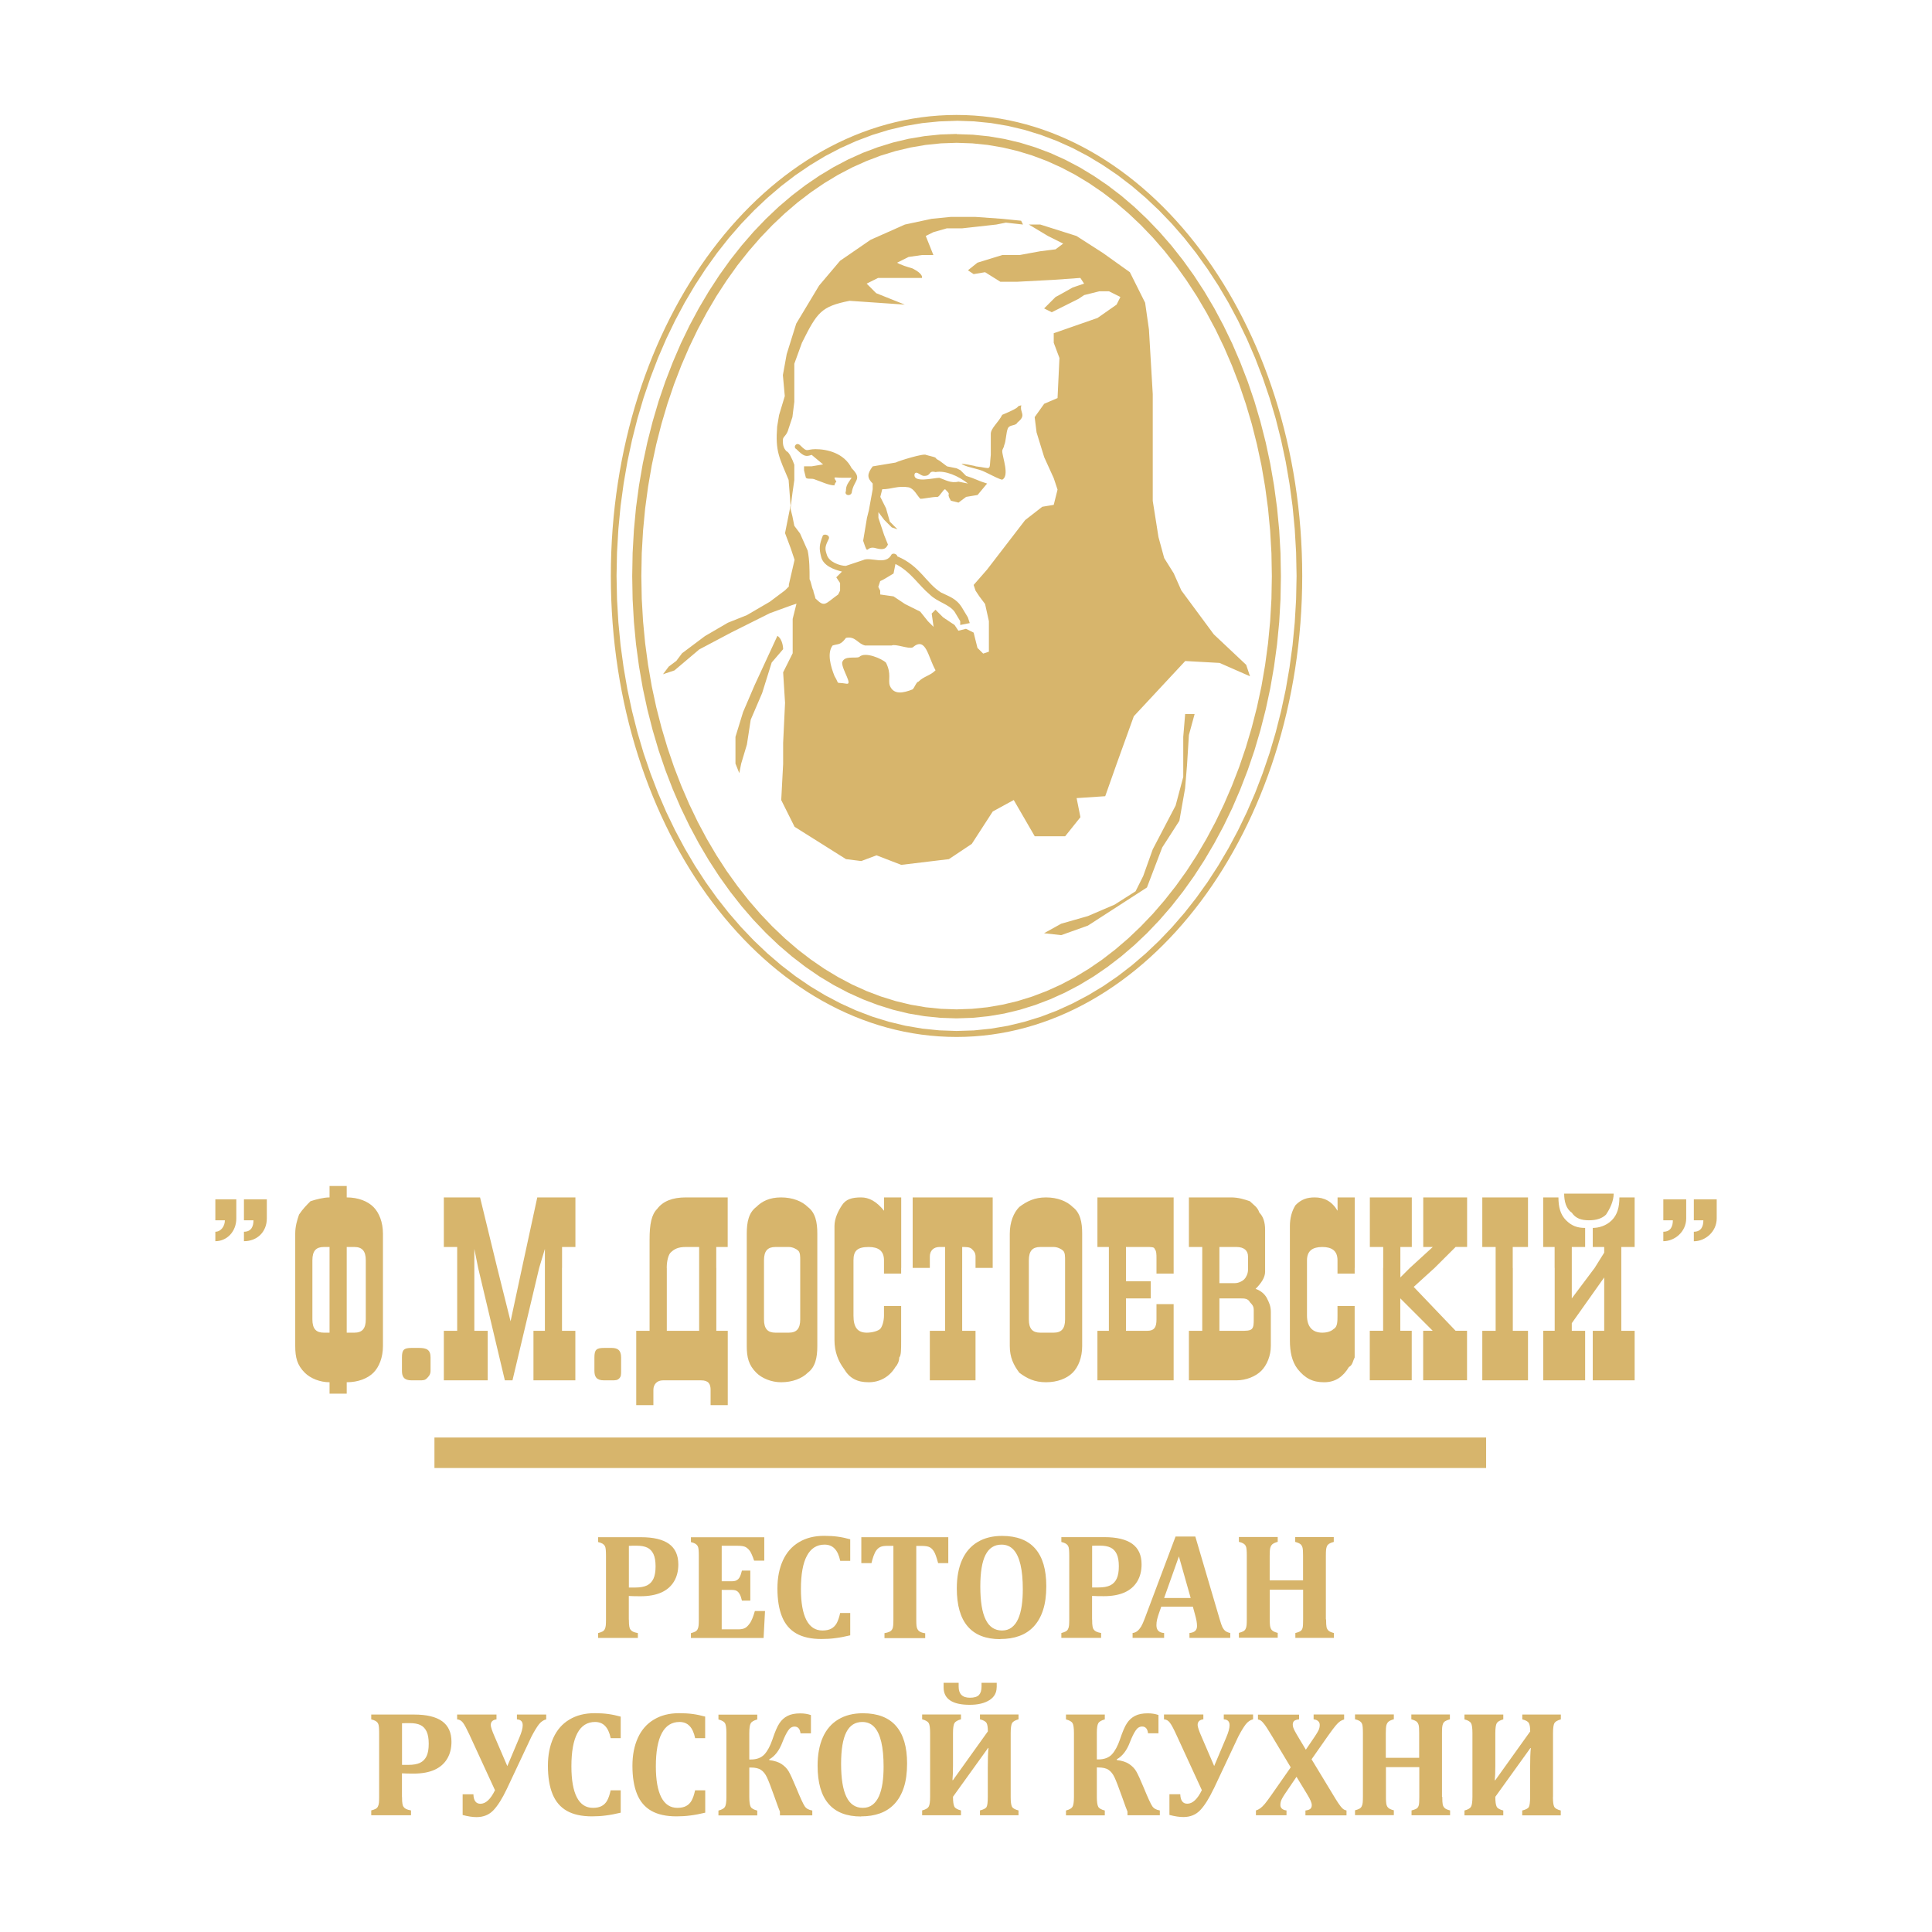 <?xml version="1.0" encoding="UTF-8"?> <svg xmlns="http://www.w3.org/2000/svg" id="_Слой_2" data-name="Слой 2" viewBox="0 0 283.68 283.68"><rect x="0" y="0" width="283.68" height="283.68" fill="#333333" stroke="none"/><defs><style> .cls-1 { fill: #d7b46a; } .cls-1, .cls-2 { fill-rule: evenodd; } .cls-3 { fill: #fff; stroke: #fff; stroke-miterlimit: 22.93; stroke-width: .22px; } .cls-2 { fill: #d7b56c; } </style></defs><g id="Layer_1" data-name="Layer 1"><rect class="cls-3" x=".11" y=".11" width="283.46" height="283.46"></rect><path class="cls-2" d="M107.99,112.11v-3.92l1.12-3.64,1.68-3.92,3.36-7.27c.84,.56,.84,1.96,.84,1.96l-1.68,1.96-1.4,4.48-1.68,3.92-.56,3.64-.84,2.8-.28,1.4-.56-1.4h0Zm35.25-43.64h0c2.52,.28,1.96,.84,2.24-1.68v-3.08c0-.84,1.12-1.68,1.68-2.8,3.36-1.4,1.68-1.12,2.8-1.4-.28,1.12,.84,1.4-.56,2.52-.28,.56-1.12,.28-1.4,.84-.28,.56-.28,1.96-.56,2.52,0,.28-.28,.56-.28,.84,0,.84,1.12,3.64,0,4.2-.28,0-1.4-.56-2.52-1.12-1.12-.56-2.24-.56-3.36-1.12-.56-.28,2.24,.28,1.96,.28h0Zm-25.18,.56h0v-.56s1.12,0,1.12,0l1.68-.28-1.68-1.4c-.84,.28-1.12,.28-2.24-.84-.56-.28,0-1.12,.56-.56,1.12,1.12,.84,.56,2.24,.56,1.68,0,4.2,.56,5.31,2.8,1.68,1.68,.28,1.68,0,3.64-.28,.56-1.12,.28-.84-.28,0-.84,.28-1.12,.84-1.96h-1.4c-1.12,0-1.4-.28-.84,.56,0,0-.28,.28-.28,.56-.84,0-1.96-.56-2.8-.84-.56-.28-1.12,0-1.4-.28l-.28-1.12h0Zm56.23,43.37h0l-.28,3.36-.84,4.76-2.52,3.92-2.24,5.87-8.67,5.6-3.92,1.4-2.52-.28,2.52-1.4,3.92-1.12,3.92-1.68,3.08-1.96,1.12-2.24,1.4-3.92,3.36-6.43,1.12-4.2v-1.96s0-3.92,0-3.92l.28-3.36h1.39l-.84,3.08-.28,4.48h0Zm-52.03-17.62h0c.84-.28,1.12,0,1.96-1.12,1.4-.28,1.68,.84,2.8,1.12h3.91c.56-.28,2.52,.56,3.08,.28,1.96-1.68,2.24,1.4,3.36,3.36-.84,.84-1.68,.84-2.52,1.68-.28,0-.56,.84-.84,1.12-1.4,.56-2.8,.84-3.36-.56-.28-.84,.28-1.68-.56-3.36-.56-.56-3.08-1.68-3.92-.84-.56,.28-2.24-.28-2.52,.84,0,1.12,1.68,3.36,.56,3.08-1.68-.28-.84,.28-1.68-1.12-.56-1.4-1.12-3.36-.28-4.48h0Zm-6.15-20.7l-.84,4.2,.84,2.24,.56,1.68-.84,3.64v.28l-.56,.56-2.24,1.68-3.36,1.96-2.8,1.12-3.36,1.96-3.36,2.52-.84,1.12-1.12,.84-.84,1.12,1.68-.56,3.64-3.08,4.76-2.52,5.6-2.8,3.08-1.12,.84-.28-.56,2.24v5.04l-1.4,2.8,.28,4.48-.28,5.88v3.08l-.28,5.32,1.96,3.92,7.55,4.75,2.24,.28,2.24-.84,3.63,1.4,7-.84,3.36-2.24,3.08-4.76,3.08-1.68,3.08,5.32h4.47l2.24-2.8-.56-2.8,4.2-.28,1.68-4.75,2.52-6.99,7.55-8.11,5.04,.28,4.47,1.96-.56-1.68-4.76-4.48-4.76-6.44-1.12-2.52-1.4-2.24-.84-3.08-.84-5.31v-15.67l-.56-9.51-.56-3.92-2.24-4.48-3.92-2.8-3.92-2.52-5.31-1.68h-1.68l1.4,.84,1.4,.84,2.24,1.12-1.12,.84-2.23,.28-3.08,.56h-2.52l-3.64,1.12-1.4,1.12,.84,.56,1.68-.28,2.24,1.4h2.52s5.31-.28,5.31-.28l3.92-.28,.55,.84-1.67,.56s-1.96,1.12-2.52,1.4c-.56,.56-1.68,1.68-1.68,1.68l1.12,.56,1.68-.84,2.24-1.12,.84-.56,2.24-.56h1.4l1.68,.84-.56,1.12-2.8,1.96-6.43,2.24v1.4l.84,2.24-.28,5.88-1.96,.84-1.4,1.96,.28,2.24,1.12,3.64,1.4,3.08,.56,1.68-.56,2.24-1.68,.28-2.52,1.96-5.6,7.28-1.96,2.24,.28,.84,.56,.84,.84,1.12,.56,2.52v4.48l-.84,.28-.84-.84-.56-2.24-1.12-.56-1.12,.28-.56-.84-1.68-1.12-1.12-1.12-.56,.56,.28,1.96-.84-.84-1.12-1.4-2.24-1.12-1.68-1.12-1.96-.28v-.56l-.28-.56,.28-.84,.56-.28,1.4-.84,.28-1.4c2.24,1.12,3.36,3.08,5.03,4.48,1.12,1.12,2.8,1.4,3.64,2.52l.84,1.4v.56l1.4-.28-.28-.84-.84-1.4c-.84-1.4-1.96-1.68-3.08-2.24-2.24-1.4-3.08-3.92-6.44-5.32,0-.28-.56-.56-.84-.28-.84,1.68-3.08,.28-4.2,.84l-2.52,.84c-.84,0-2.52-.56-2.8-1.68-.28-.84-.28-1.12,.28-2.24,.28-.56-.56-.84-.84-.56-.56,1.4-.56,1.96-.28,3.08,.28,1.4,1.96,1.96,3.08,2.24l-.84,.84,.56,.84v1.12l-.28,.56c-1.96,1.4-1.96,1.96-3.36,.56,0-.28-.28-.84-.28-1.12-.28-.56-.28-1.12-.56-1.68,0-1.4,0-2.8-.28-4.2l-1.12-2.52-.84-1.12-.28-1.4-.28-1.12,.28-2.24,.28-1.96v-2.24c-.28-.84-.84-1.96-1.12-1.96-.56-.56-.56-1.12-.56-1.68s.56-.56,.84-1.68l.56-1.68,.28-2.24v-5.6l1.12-3.08c2.24-4.48,2.8-5.32,6.99-6.16l8.11,.56-4.2-1.68-1.4-1.4,1.68-.84h6.44s.28-.56-1.4-1.4c-1.96-.56-2.24-.84-2.24-.84l1.68-.84,1.96-.28h1.68l-.56-1.4-.56-1.4,1.12-.56,1.96-.56h2.24s2.52-.28,2.52-.28l2.52-.28,1.4-.28,2.52,.28-.28-.56-2.79-.28-3.92-.28h-3.63l-2.8,.28-3.92,.84-5.04,2.24-4.48,3.08-3.08,3.64-3.36,5.59-1.4,4.48-.56,3.08,.28,3.08-.84,2.79-.28,1.68c-.28,3.64,.28,4.48,1.68,7.83l.28,3.64h0Zm21.82-3.92h0c.84,.28,1.68,.84,2.8,.56l1.4,.28c-1.4-1.12-3.36-1.96-4.76-1.68-1.12-.28-.56,.56-1.68,.56-.56,0-1.12-.84-1.4-.28-.28,1.4,2.8,.56,3.64,.56h0Zm-9.79,.84v.84l-.56,3.08-.28,1.12-.28,1.68-.28,1.68c.84,2.52,.28,.56,1.96,1.12,1.12,.28,1.4,0,1.68-.56l-.56-1.4-.84-2.52v-.84l.84,1.12,1.12,1.12,.84,.28-1.12-1.12-.56-1.96-.84-1.68,.28-1.12c1.4,0,2.24-.56,3.92-.28,.84,.28,1.12,1.12,1.68,1.68,.56,0,1.68-.28,2.52-.28,.28,0,.84-1.12,1.12-1.12,1.12,1.12,0,.28,.84,1.68l1.12,.28,1.12-.84,1.68-.28,1.4-1.68-.84-.28-1.4-.56-.84-.28-.84-.84-.56-.28-1.4-.28-1.12-.84c-1.12-.56,.28-.28-1.96-.84-.28-.28-3.92,.84-4.48,1.12l-3.36,.56c-.84,1.12-.84,1.68,0,2.52h0Zm12.31-54.12c-27.92,0-50.76,30.18-50.76,67.69s22.84,67.69,50.76,67.69,50.76-30.46,50.76-67.69-22.84-67.69-50.76-67.69h0Zm0,.86l-2.54,.09-2.51,.25-2.48,.42-2.44,.58-2.4,.74-2.36,.89-2.31,1.04-2.26,1.18-2.2,1.33-2.15,1.46-2.09,1.6-2.03,1.73-1.96,1.85-1.89,1.97-1.82,2.09-1.74,2.21-1.66,2.32-1.58,2.42-1.49,2.52-1.4,2.62-1.31,2.71-1.21,2.8-1.11,2.89-1.01,2.97-.9,3.04-.79,3.12-.68,3.18-.56,3.25-.45,3.31-.32,3.36-.2,3.42-.07,3.46,.07,3.44,.2,3.39,.32,3.34,.45,3.29,.56,3.24,.68,3.17,.79,3.11,.9,3.04,1.01,2.96,1.11,2.89,1.21,2.8,1.31,2.71,1.4,2.62,1.49,2.53,1.58,2.43,1.66,2.32,1.74,2.21,1.82,2.1,1.89,1.98,1.96,1.86,2.03,1.74,2.09,1.61,2.15,1.47,2.21,1.33,2.26,1.19,2.31,1.05,2.36,.9,2.4,.74,2.44,.59,2.47,.42,2.51,.26,2.54,.09,2.55-.08,2.51-.26,2.48-.42,2.44-.59,2.4-.74,2.36-.9,2.3-1.05,2.26-1.19,2.21-1.33,2.15-1.47,2.09-1.61,2.03-1.74,1.96-1.86,1.89-1.98,1.82-2.1,1.74-2.21,1.66-2.32,1.58-2.43,1.49-2.53,1.4-2.62,1.31-2.71,1.21-2.8,1.11-2.89,1.01-2.96,.9-3.04,.79-3.11,.68-3.17,.56-3.24,.45-3.29,.32-3.34,.2-3.39,.07-3.44-.07-3.46-.2-3.42-.32-3.36-.45-3.31-.56-3.25-.68-3.19-.79-3.12-.9-3.04-1.01-2.97-1.11-2.89-1.21-2.8-1.31-2.71-1.4-2.62-1.49-2.52-1.58-2.42-1.66-2.32-1.74-2.21-1.82-2.09-1.89-1.97-1.96-1.85-2.03-1.73-2.09-1.6-2.15-1.46-2.2-1.33-2.26-1.19-2.31-1.04-2.35-.89-2.4-.74-2.44-.58-2.48-.42-2.51-.25-2.54-.09h0Zm0,1.93l-2.37,.08-2.34,.24-2.31,.39-2.28,.54-2.24,.69-2.21,.83-2.17,.98-2.13,1.12-2.09,1.26-2.04,1.39-1.99,1.52-1.94,1.65-1.88,1.78-1.82,1.9-1.75,2.02-1.68,2.13-1.61,2.25-1.53,2.35-1.45,2.45-1.37,2.55-1.28,2.65-1.18,2.74-1.09,2.82-.99,2.9-.88,2.99-.78,3.06-.67,3.13-.55,3.19-.44,3.25-.31,3.31-.19,3.36-.06,3.41,.06,3.38,.19,3.34,.31,3.29,.44,3.24,.55,3.18,.67,3.12,.78,3.05,.88,2.98,.99,2.9,1.09,2.82,1.18,2.74,1.28,2.65,1.37,2.56,1.45,2.46,1.53,2.36,1.61,2.25,1.68,2.14,1.75,2.02,1.82,1.91,1.88,1.79,1.94,1.66,1.99,1.53,2.04,1.4,2.09,1.26,2.13,1.12,2.17,.98,2.21,.84,2.24,.7,2.28,.55,2.31,.39,2.34,.24,2.37,.08,2.37-.08,2.34-.24,2.31-.39,2.28-.55,2.24-.7,2.21-.84,2.17-.98,2.13-1.12,2.09-1.26,2.04-1.4,1.99-1.53,1.94-1.66,1.88-1.78,1.82-1.91,1.75-2.02,1.68-2.14,1.61-2.25,1.53-2.36,1.45-2.46,1.37-2.55,1.28-2.65,1.18-2.74,1.09-2.82,.99-2.9,.88-2.98,.78-3.05,.67-3.12,.55-3.18,.44-3.24,.32-3.29,.19-3.34,.06-3.38-.06-3.41-.19-3.36-.32-3.31-.44-3.25-.55-3.19-.67-3.13-.78-3.06-.88-2.99-.99-2.91-1.09-2.82-1.18-2.74-1.28-2.65-1.36-2.55-1.45-2.45-1.53-2.35-1.61-2.24-1.68-2.13-1.75-2.01-1.82-1.9-1.88-1.78-1.93-1.65-1.99-1.52-2.04-1.39-2.08-1.26-2.13-1.12-2.17-.98-2.21-.83-2.24-.69-2.28-.54-2.3-.39-2.34-.24-2.37-.08h0Zm0,1.3l-2.28,.08-2.25,.23-2.22,.38-2.19,.52-2.16,.66-2.13,.81-2.1,.94-2.06,1.08-2.02,1.22-1.98,1.35-1.94,1.48-1.88,1.61-1.83,1.73-1.77,1.85-1.71,1.97-1.65,2.08-1.57,2.2-1.5,2.3-1.42,2.41-1.34,2.5-1.25,2.6-1.16,2.69-1.07,2.78-.97,2.86-.87,2.93-.77,3.01-.66,3.08-.54,3.14-.43,3.2-.31,3.26-.19,3.31-.06,3.36,.06,3.33,.19,3.29,.31,3.24,.43,3.19,.54,3.13,.66,3.07,.77,3,.87,2.93,.97,2.85,1.07,2.77,1.16,2.69,1.25,2.6,1.34,2.51,1.42,2.41,1.5,2.31,1.58,2.2,1.64,2.09,1.71,1.98,1.77,1.86,1.83,1.74,1.88,1.62,1.94,1.49,1.98,1.36,2.02,1.22,2.06,1.09,2.1,.95,2.13,.81,2.16,.67,2.19,.53,2.22,.38,2.25,.23,2.28,.08,2.28-.08,2.25-.23,2.22-.38,2.19-.52,2.16-.67,2.13-.81,2.1-.95,2.06-1.09,2.02-1.22,1.98-1.36,1.93-1.49,1.89-1.62,1.83-1.74,1.78-1.86,1.71-1.98,1.65-2.09,1.58-2.2,1.5-2.31,1.42-2.41,1.34-2.51,1.25-2.6,1.16-2.69,1.07-2.77,.97-2.85,.87-2.93,.77-3,.66-3.07,.54-3.13,.43-3.19,.31-3.24,.19-3.29,.06-3.33-.06-3.36-.19-3.31-.31-3.26-.43-3.2-.54-3.14-.66-3.08-.76-3.01-.87-2.93-.97-2.86-1.07-2.78-1.16-2.69-1.25-2.6-1.34-2.5-1.42-2.41-1.5-2.3-1.57-2.2-1.64-2.09-1.71-1.97-1.77-1.85-1.83-1.73-1.88-1.61-1.94-1.48-1.98-1.35-2.02-1.22-2.06-1.08-2.1-.95-2.13-.8-2.16-.66-2.19-.52-2.22-.38-2.25-.23-2.29-.08h0Zm108.26,155.13h0v3.08h1.4c0,.84-.28,1.68-1.4,1.68v1.4c1.68,0,3.36-1.4,3.36-3.36v-2.8h-3.36Zm-4.48,0h0v3.08h1.4c0,.84-.28,1.68-1.4,1.68v1.39c1.68,0,3.36-1.39,3.36-3.35v-2.8h-3.36Zm-208.41,0h0v3.08h1.4c0,.84-.28,1.68-1.4,1.68v1.39c1.96,0,3.36-1.39,3.36-3.35v-2.8h-3.36Zm-4.2,0h0v3.08h1.4c0,.84-.56,1.68-1.4,1.68v1.39c1.68,0,3.08-1.39,3.08-3.35v-2.8h-3.08Zm201.69,3.08h0c-1.12,0-1.96-.28-2.52-1.12-.84-.56-1.12-1.68-1.12-2.8h7.27c0,1.12-.56,2.24-1.12,3.08-.56,.56-1.4,.84-2.52,.84h0Zm-143.51,23.5h-1.12c-1.12,0-1.4-.56-1.4-1.4v-1.96c0-1.12,.28-1.4,1.4-1.4h1.12c.84,0,1.4,.28,1.4,1.4v1.96c0,.56,0,.84-.28,1.12-.28,.28-.56,.28-1.12,.28h0Zm-28.26,0h-1.12c-1.12,0-1.4-.56-1.4-1.4v-1.96c0-1.12,.28-1.4,1.4-1.4h1.12c1.12,0,1.68,.28,1.68,1.4v1.96c0,.56-.28,.84-.56,1.12-.28,.28-.56,.28-1.12,.28h0Zm-5.31-16.51h0v11.47c0,1.68-.56,3.08-1.4,3.92-.84,.84-2.24,1.4-3.92,1.4v1.68h-2.52v-1.68c-1.4,0-2.8-.56-3.64-1.4-1.12-1.12-1.4-2.24-1.4-3.92v-16.5c0-1.12,.28-1.96,.56-2.8,.56-.84,1.12-1.4,1.68-1.96,.84-.28,1.96-.56,2.8-.56v-1.68h2.52v1.68c1.68,0,3.08,.56,3.92,1.4,.84,.84,1.4,2.24,1.4,3.92v5.03h0Zm-5.32,0h0v9.51h1.12c1.12,0,1.68-.55,1.68-1.95v-8.68c0-1.39-.56-1.95-1.68-1.95h-1.12v3.07h0Zm-5.04,0h0v7.56c0,1.4,.56,1.95,1.68,1.95h.84v-12.58h-.84c-1.12,0-1.68,.55-1.68,1.95v1.12h0Zm36.65,0h0v9.24h1.96v7.27h-6.15v-7.27h1.68v-12.03l-.84,2.79-3.92,16.51h-1.12l-3.92-16.51-.56-2.79v12.03h1.96v7.27h-6.44v-7.27h1.96v-9.24s0-3.07,0-3.07h-1.96v-7.28h5.32l2.52,10.35,1.96,7.84,1.68-7.84,2.24-10.35h5.6v7.28h-1.96v3.07h0Zm22.66,0h0v9.24h1.68v10.91h-2.52v-2.24c0-.84-.28-1.4-1.4-1.4h-5.6c-.84,0-1.4,.56-1.4,1.4v2.24h-2.52v-10.91h1.96v-13.43c0-2.24,.28-3.64,1.12-4.48,.84-1.12,2.24-1.68,4.2-1.68h6.15v7.28h-1.68v3.07h0Zm-7.27,0h0v9.24h4.75v-12.31h-1.96c-1.12,0-1.68,.28-2.24,.83-.28,.28-.56,1.12-.56,2.24h0Zm22.1,0h0v11.47c0,1.68-.28,3.08-1.4,3.92-.84,.84-2.24,1.4-3.92,1.4-1.4,0-2.8-.56-3.64-1.4-1.12-1.12-1.4-2.24-1.4-3.92v-16.5c0-1.68,.28-3.08,1.4-3.92,.84-.84,1.96-1.4,3.64-1.4s3.08,.56,3.92,1.4c1.12,.84,1.4,2.24,1.4,3.92v5.03h0Zm-7.83,0h0v7.56c0,1.4,.56,1.95,1.68,1.95h1.96c1.12,0,1.68-.55,1.68-1.95v-7.56s0-1.12,0-1.12c0-.56,0-1.12-.28-1.4-.28-.27-.84-.55-1.4-.55h-1.96c-1.12,0-1.68,.55-1.68,1.95v1.12h0Zm20.14,0h0v.84h-2.52v-1.96c0-1.4-.84-1.95-2.24-1.95-1.68,0-2.24,.56-2.24,1.95v8.12c0,1.68,.56,2.51,1.96,2.51,.84,0,1.68-.27,1.96-.55,.28-.28,.56-1.12,.56-1.96v-1.4h2.52v5.03c0,1.4,0,2.24-.28,2.52,0,.56-.28,1.12-.56,1.4-.84,1.4-2.24,2.24-3.92,2.24s-2.8-.56-3.63-1.96c-.84-1.12-1.4-2.52-1.4-4.2v-16.78c0-1.12,.56-2.24,1.12-3.08,.56-.84,1.4-1.12,2.8-1.12,1.12,0,2.24,.56,3.36,1.96v-1.96h2.52v10.35h0Zm26.58,0h0v11.47c0,1.68-.56,3.08-1.4,3.92-.84,.84-2.23,1.4-3.91,1.4s-2.8-.56-3.92-1.4c-.84-1.12-1.4-2.24-1.4-3.92v-11.47s0-5.03,0-5.03c0-1.68,.56-3.08,1.4-3.92,1.12-.84,2.24-1.4,3.92-1.4s3.07,.56,3.91,1.4c1.12,.84,1.4,2.24,1.4,3.92v5.03h0Zm-7.83,0h0v7.56c0,1.4,.56,1.95,1.68,1.95h1.96c1.12,0,1.68-.55,1.68-1.95v-8.68c0-.56,0-1.12-.28-1.4-.28-.27-.84-.55-1.4-.55h-1.96c-1.12,0-1.68,.55-1.68,1.95v1.12h0Zm21.26,0h0v.84h-2.52v-2.24c0-.56,0-1.12-.28-1.39,0-.28-.56-.28-1.12-.28h-3.08v5.03h3.64v2.52h-3.64v4.76h3.08c1.12,0,1.4-.56,1.4-1.68v-2.24h2.52v11.19h-11.19v-7.27h1.68v-12.31h-1.68v-7.28h11.19v10.35h0Zm30.77,0h0v-3.07h-1.96v-7.28h6.16v7.28h-1.68v4.47l1.4-1.4,3.36-3.07h-1.4v-7.28h6.44v7.27s-1.68,0-1.68,0l-3.08,3.07-3.08,2.8,6.15,6.44h1.68v7.27h-6.44v-7.27h1.4l-4.76-4.76v4.76h1.68v7.27h-6.16v-7.27h1.96v-9.24h0Zm-4.19,0h0v.84h-2.52v-1.96c0-1.4-.84-1.95-2.24-1.95s-2.24,.55-2.24,1.96v8.11c0,1.68,.84,2.51,2.24,2.51,.84,0,1.4-.27,1.68-.55,.56-.28,.56-1.12,.56-1.96v-1.4h2.52v7.55c-.29,.56-.29,1.12-.84,1.4-.84,1.4-1.96,2.24-3.64,2.24s-2.79-.56-3.91-1.96c-.84-1.12-1.12-2.52-1.12-4.2v-16.78c0-1.12,.28-2.24,.84-3.08,.84-.84,1.68-1.12,2.8-1.12,1.4,0,2.52,.56,3.36,1.96v-1.96h2.52v10.35h0Zm29.37,0v9.23h-1.68v7.28h6.15v-7.27h-1.96v-1.12l4.76-6.72v7.84h-1.68s0,7.27,0,7.27h6.15v-7.27h-1.96v-12.31h1.96v-7.28h-2.24c0,1.4-.28,2.52-1.12,3.36-.84,.84-1.96,1.12-2.79,1.12v2.8h1.68v.83l-1.4,2.24-3.36,4.48v-7.55h1.96v-2.8c-1.12,0-1.96-.28-2.8-1.12-.84-.84-1.12-1.96-1.12-3.36h-2.24v7.28h1.68v3.07h0Zm-87,0h0v9.24h1.96v7.27h-6.71v-7.27h2.24v-12.31h-.84c-.84,0-1.4,.55-1.4,1.39v1.68h-2.52v-10.35s11.75,0,11.75,0v10.35h-2.52v-1.68c0-.56-.28-.84-.56-1.11-.28-.28-.84-.28-1.4-.28v3.07h0Zm80.85,0h0v9.24h2.23v7.27s-6.71,0-6.71,0v-7.27h1.96v-9.24s0-3.07,0-3.07h-1.96v-7.28h6.71v7.28h-2.24v3.07h0Zm-43.08,4.48h0v4.76h3.08c.84,0,1.4,0,1.68-.28,.28-.28,.28-.84,.28-1.4v-1.4c0-.56-.28-.84-.56-1.12-.28-.56-.84-.56-1.4-.56h-3.08Zm0-4.48h0v2.24h2.24c.56,0,1.12-.28,1.4-.56,.28-.28,.56-.84,.56-1.4v-1.96c0-.84-.56-1.39-1.68-1.39h-2.52v3.07h0Zm6.71,0h0v.56c0,.84-.56,1.68-1.4,2.52,.84,.28,1.4,.84,1.68,1.4,.28,.56,.56,1.12,.56,1.96v5.03c0,1.4-.56,2.8-1.4,3.64-.84,.84-2.24,1.4-3.64,1.4h-6.99v-7.27h1.96v-12.31h-1.96v-7.28h6.16c1.12,0,1.96,.28,2.79,.56,.56,.56,1.12,.84,1.4,1.68,.56,.56,.84,1.4,.84,2.52v5.59h0Zm-121.97,29.38H218.21v-4.48H63.79v4.48Z"></path><path class="cls-1" d="M92.34,237.8c0,.47,.02,.81,.06,1.01,.03,.2,.09,.36,.18,.47,.08,.12,.2,.22,.36,.3,.16,.08,.4,.15,.72,.21v.71h-5.84v-.71c.27-.07,.48-.15,.64-.23,.16-.09,.27-.2,.34-.35,.08-.15,.13-.34,.15-.56,.02-.23,.03-.52,.03-.86v-9.35c0-.34-.01-.63-.03-.86-.01-.23-.06-.42-.14-.57-.07-.14-.19-.26-.34-.35-.16-.09-.37-.17-.65-.24v-.71h6.3c1.83,0,3.2,.33,4.11,.98,.91,.66,1.37,1.66,1.37,3.02,0,.96-.21,1.8-.64,2.51-.43,.71-1.04,1.24-1.86,1.61-.81,.36-1.82,.55-3.04,.55-.7,0-1.28-.01-1.73-.04v3.47h0Zm0-4.7h.93c.72,0,1.3-.1,1.73-.31,.43-.21,.74-.54,.95-.99,.21-.45,.31-1.05,.31-1.81s-.1-1.35-.31-1.8c-.21-.44-.51-.76-.91-.95-.4-.19-.91-.28-1.53-.28-.5,0-.9,0-1.17,.02v6.11h0Zm19.88-7.4v3.45h-1.49c-.24-.69-.44-1.15-.61-1.4-.17-.24-.37-.43-.6-.57-.23-.14-.63-.21-1.18-.21h-2.37v5.21h1.43c.32,0,.57-.04,.75-.14,.18-.09,.33-.24,.45-.45,.12-.21,.23-.54,.34-.98h1.23s0,4.41,0,4.41h-1.23c-.1-.42-.21-.74-.34-.96-.12-.22-.27-.38-.44-.47-.17-.1-.43-.14-.76-.14h-1.43v5.79h2.36c.25,0,.47-.01,.64-.05,.17-.03,.33-.09,.47-.17,.14-.08,.27-.19,.39-.33,.13-.14,.24-.29,.34-.44,.1-.16,.2-.37,.31-.63,.11-.26,.23-.62,.36-1.07h1.49l-.21,3.96h-10.67v-.71c.27-.07,.48-.15,.64-.23,.16-.09,.27-.2,.34-.35,.08-.15,.13-.34,.15-.56,.02-.23,.03-.52,.03-.86v-9.35c0-.34-.01-.63-.03-.86-.01-.23-.06-.42-.14-.57-.07-.14-.19-.26-.34-.35-.16-.09-.37-.17-.65-.24v-.71h10.77Zm12.62,.34v3.14h-1.47c-.17-.81-.45-1.42-.83-1.8-.37-.39-.87-.58-1.47-.58-1.14,0-2.01,.55-2.59,1.64-.59,1.1-.88,2.72-.88,4.88,0,2,.27,3.52,.8,4.55,.54,1.03,1.32,1.54,2.36,1.54,.53,0,.96-.09,1.29-.27,.33-.18,.6-.44,.8-.8,.2-.36,.37-.85,.51-1.5h1.48s0,3.28,0,3.28c-.79,.19-1.52,.33-2.18,.41-.66,.09-1.34,.13-2.05,.13-1.5,0-2.73-.27-3.68-.81-.95-.54-1.65-1.36-2.1-2.46-.45-1.1-.68-2.48-.68-4.16,0-1.57,.27-2.93,.8-4.1,.53-1.16,1.31-2.06,2.35-2.68,1.04-.63,2.27-.94,3.71-.94,.73,0,1.39,.04,1.98,.12,.6,.08,1.21,.21,1.86,.39h0Zm5.03,14.47v-.71c.3-.05,.54-.12,.72-.2,.18-.08,.31-.2,.4-.35,.09-.15,.14-.34,.16-.58,.02-.23,.03-.53,.03-.87v-10.82h-.88c-.44,0-.77,.05-1,.15-.23,.1-.43,.26-.6,.48-.17,.21-.31,.51-.44,.87-.12,.37-.23,.71-.3,1.04h-1.49v-3.81h12.77v3.81h-1.49c-.14-.49-.24-.85-.33-1.08-.08-.23-.17-.43-.26-.59-.1-.16-.2-.3-.31-.41-.11-.11-.22-.2-.35-.26-.12-.06-.27-.11-.46-.14-.18-.03-.43-.05-.72-.05h-.78v10.82c0,.38,.01,.67,.03,.87,.02,.2,.06,.36,.12,.48,.06,.12,.13,.22,.21,.3,.08,.08,.2,.14,.35,.21,.15,.06,.35,.11,.6,.15v.71h-5.99Zm17.01,.17c-2.13,0-3.72-.62-4.79-1.87-1.07-1.24-1.6-3.11-1.6-5.59,0-1.63,.26-3.02,.77-4.17,.52-1.16,1.28-2.03,2.28-2.63,1-.6,2.2-.9,3.59-.9,2.16,0,3.79,.62,4.87,1.86,1.09,1.24,1.63,3.08,1.63,5.52,0,1.37-.16,2.54-.48,3.52-.32,.98-.78,1.78-1.37,2.41-.59,.63-1.3,1.09-2.13,1.39-.83,.3-1.75,.44-2.77,.44h0Zm-2.94-7.75c0,2.18,.26,3.81,.79,4.88,.52,1.07,1.33,1.6,2.4,1.6,.56,0,1.03-.15,1.42-.45,.39-.3,.71-.72,.95-1.26,.24-.54,.41-1.18,.52-1.91,.11-.74,.16-1.55,.16-2.43,0-1.44-.11-2.64-.34-3.62-.23-.97-.57-1.71-1.03-2.2-.46-.5-1.05-.74-1.76-.74-1.05,0-1.83,.5-2.34,1.5-.51,1-.77,2.55-.77,4.64h0Zm16.42,4.86c0,.47,.02,.81,.06,1.01,.03,.2,.09,.36,.18,.47,.08,.12,.2,.22,.36,.3,.16,.08,.4,.15,.72,.21v.71h-5.84v-.71c.27-.07,.48-.15,.64-.23,.16-.09,.27-.2,.34-.35,.08-.15,.13-.34,.15-.56,.02-.23,.03-.52,.03-.86v-9.35c0-.34-.01-.63-.03-.86-.01-.23-.06-.42-.14-.57-.07-.14-.19-.26-.34-.35-.16-.09-.37-.17-.65-.24v-.71h6.3c1.83,0,3.2,.33,4.11,.98,.91,.66,1.37,1.66,1.37,3.02,0,.96-.21,1.8-.64,2.51-.43,.71-1.04,1.24-1.86,1.61-.81,.36-1.82,.55-3.04,.55-.7,0-1.28-.01-1.73-.04v3.47h0Zm0-4.7h.93c.72,0,1.3-.1,1.73-.31,.43-.21,.74-.54,.95-.99,.21-.45,.31-1.05,.31-1.81s-.1-1.35-.31-1.8c-.21-.44-.51-.76-.91-.95-.4-.19-.91-.28-1.53-.28-.5,0-.9,0-1.17,.02v6.11h0Zm14.79,2.82l.29,1.06c.12,.42,.2,.77,.25,1.04,.05,.27,.07,.53,.07,.75,0,.3-.09,.54-.27,.71-.18,.17-.46,.27-.84,.31v.71h5.99v-.71c-.31-.07-.56-.17-.73-.31-.17-.14-.31-.33-.42-.55-.11-.23-.24-.61-.4-1.16l-3.58-12.15h-2.9l-4.53,12.05c-.19,.51-.37,.91-.53,1.18-.17,.27-.35,.49-.55,.65-.2,.16-.44,.26-.7,.29v.71h4.63v-.71c-.76-.05-1.13-.43-1.13-1.14,0-.3,.03-.59,.1-.86,.07-.27,.15-.55,.25-.84l.36-1.03h4.63Zm-4.22-1.27l2.17-6.11,1.73,6.11h-3.9Zm23.78,3.14c0,.56,.03,.94,.07,1.14,.05,.2,.14,.38,.29,.51,.14,.14,.41,.25,.79,.35v.71h-5.66v-.71c.42-.11,.69-.22,.81-.33,.13-.11,.21-.26,.26-.46,.05-.2,.07-.6,.07-1.22v-4.35h-4.9v4.35c0,.25,0,.49,.02,.7,.01,.22,.04,.4,.09,.53,.04,.14,.11,.25,.19,.34,.09,.1,.2,.18,.34,.24,.14,.07,.32,.13,.53,.18v.71h-5.7v-.71c.27-.07,.48-.15,.64-.23,.16-.09,.27-.2,.34-.35,.08-.15,.13-.34,.15-.56,.02-.23,.03-.52,.03-.86v-9.35c0-.34-.01-.63-.03-.86-.01-.23-.06-.42-.14-.57-.07-.14-.19-.26-.34-.35-.16-.09-.37-.17-.65-.24v-.71h5.7v.71c-.38,.11-.64,.23-.79,.36-.14,.13-.24,.3-.3,.51-.06,.21-.09,.6-.09,1.16v3.63h4.9v-3.63c0-.55-.02-.93-.07-1.14-.05-.21-.14-.39-.28-.52-.14-.13-.41-.25-.8-.36v-.71h5.66v.71c-.32,.09-.55,.18-.7,.28-.14,.1-.25,.22-.31,.37-.06,.15-.1,.32-.12,.51-.02,.19-.03,.48-.03,.87v9.34h0Zm-135.68,26.06c0,.47,.02,.81,.06,1.01,.03,.2,.09,.36,.18,.47,.08,.12,.2,.22,.36,.3,.16,.08,.4,.15,.72,.21v.71h-5.84v-.71c.27-.07,.48-.15,.64-.23,.16-.09,.27-.2,.34-.35,.08-.15,.13-.34,.15-.56,.02-.23,.03-.52,.03-.86v-9.35c0-.34-.01-.63-.03-.86-.01-.23-.06-.42-.14-.57-.07-.14-.19-.26-.34-.35-.16-.09-.37-.17-.65-.24v-.71h6.3c1.83,0,3.2,.33,4.11,.98,.91,.66,1.37,1.66,1.37,3.02,0,.96-.21,1.8-.64,2.51-.43,.71-1.04,1.24-1.86,1.61-.81,.36-1.82,.55-3.04,.55-.7,0-1.28-.01-1.73-.04v3.47h0Zm0-4.7h.93c.72,0,1.3-.1,1.73-.31,.43-.21,.74-.54,.95-.98,.21-.45,.31-1.05,.31-1.81s-.1-1.35-.31-1.8c-.21-.44-.51-.76-.91-.95-.4-.19-.91-.28-1.53-.28-.5,0-.9,0-1.17,.02v6.11h0Zm15.39,3.53c-.66,1.39-1.31,2.43-1.95,3.11-.64,.69-1.48,1.03-2.5,1.03-.57,0-1.25-.1-2.04-.31v-3.04h1.58c.03,.93,.38,1.39,1.03,1.39,.78,0,1.49-.66,2.14-1.99l-3.78-8.21c-.39-.83-.69-1.4-.92-1.7-.23-.3-.51-.47-.86-.49v-.71h5.78v.71c-.56,.07-.84,.35-.84,.83,0,.27,.19,.85,.57,1.71l1.86,4.32,1.78-4.22c.32-.75,.48-1.34,.48-1.78,0-.54-.28-.83-.85-.86v-.71h4.3v.71c-.4,.09-.76,.34-1.08,.74-.31,.41-.68,1.01-1.09,1.8l-3.61,7.67h0Zm16.72-10.59v3.14h-1.47c-.17-.81-.45-1.42-.83-1.8-.37-.39-.87-.58-1.47-.58-1.14,0-2.01,.55-2.59,1.64-.59,1.1-.88,2.72-.88,4.88,0,2,.27,3.52,.8,4.55,.54,1.03,1.32,1.54,2.36,1.54,.53,0,.96-.09,1.29-.27,.33-.18,.6-.44,.8-.8,.2-.36,.37-.85,.51-1.5h1.48v3.28c-.79,.19-1.52,.33-2.18,.41-.66,.09-1.34,.13-2.05,.13-1.5,0-2.73-.27-3.68-.81-.95-.54-1.65-1.36-2.1-2.46-.45-1.1-.68-2.49-.68-4.16,0-1.57,.27-2.93,.8-4.1,.53-1.16,1.31-2.06,2.35-2.68,1.04-.63,2.27-.94,3.71-.94,.73,0,1.39,.04,1.98,.12,.6,.08,1.21,.21,1.86,.39h0Zm12.4,0v3.14h-1.47c-.17-.81-.45-1.42-.83-1.8-.37-.39-.87-.58-1.47-.58-1.14,0-2.01,.55-2.59,1.64-.59,1.1-.88,2.72-.88,4.88,0,2,.27,3.52,.8,4.55,.54,1.03,1.32,1.54,2.36,1.54,.53,0,.96-.09,1.29-.27,.33-.18,.6-.44,.8-.8,.2-.36,.37-.85,.51-1.5h1.49v3.28c-.79,.19-1.52,.33-2.18,.41-.66,.09-1.34,.13-2.05,.13-1.5,0-2.73-.27-3.68-.81-.95-.54-1.65-1.36-2.1-2.46-.45-1.1-.68-2.49-.68-4.16,0-1.57,.27-2.93,.8-4.1,.53-1.16,1.31-2.06,2.35-2.68,1.04-.63,2.27-.94,3.71-.94,.73,0,1.39,.04,1.99,.12,.6,.08,1.21,.21,1.86,.39h0Zm10.98,14.47v-.54c-.1-.23-.37-.94-.79-2.14-.5-1.41-.87-2.37-1.11-2.88-.24-.51-.53-.88-.88-1.11-.35-.24-.85-.35-1.5-.35h-.22v4.31c0,.71,.07,1.2,.2,1.45,.13,.25,.46,.43,.97,.56v.71h-5.7v-.71c.5-.13,.82-.31,.96-.55,.14-.24,.21-.73,.21-1.46v-9.35c0-.74-.07-1.23-.2-1.46-.13-.23-.45-.42-.97-.56v-.71h5.7v.71c-.5,.14-.83,.33-.96,.57-.14,.24-.21,.72-.21,1.45v3.86h.23c.87,0,1.54-.26,2-.76,.46-.51,.84-1.23,1.16-2.16,.38-1.14,.72-1.94,1.04-2.41,.31-.47,.71-.83,1.19-1.07,.47-.25,1.1-.37,1.87-.37,.59,0,1.11,.09,1.56,.25v2.68h-1.53c-.08-.66-.37-.99-.87-.99-.38,0-.7,.2-.96,.6-.27,.4-.54,.96-.83,1.7-.46,1.22-1.11,2.06-1.93,2.51v.11c.75,.09,1.36,.28,1.81,.58,.45,.3,.8,.66,1.04,1.07,.24,.41,.62,1.23,1.12,2.44,.6,1.46,1.01,2.35,1.24,2.69,.23,.34,.6,.54,1.11,.62v.71h-4.75Zm11.92,.17c-2.13,0-3.72-.62-4.79-1.87-1.07-1.24-1.6-3.11-1.6-5.59,0-1.63,.26-3.02,.77-4.17,.52-1.16,1.28-2.03,2.28-2.63,1-.6,2.2-.9,3.59-.9,2.16,0,3.79,.62,4.87,1.86,1.09,1.24,1.63,3.08,1.63,5.52,0,1.37-.16,2.54-.48,3.52-.32,.98-.78,1.78-1.37,2.41-.59,.63-1.3,1.09-2.13,1.39-.83,.3-1.75,.44-2.77,.44h0Zm-2.94-7.75c0,2.18,.26,3.81,.79,4.88,.52,1.07,1.33,1.6,2.4,1.6,.56,0,1.03-.15,1.42-.45,.39-.3,.71-.72,.95-1.26,.24-.54,.41-1.18,.52-1.91,.11-.74,.16-1.55,.16-2.43,0-1.44-.11-2.64-.34-3.62-.23-.97-.57-1.71-1.03-2.2-.46-.5-1.05-.74-1.76-.74-1.05,0-1.83,.5-2.34,1.5-.51,1-.77,2.55-.77,4.64h0Zm24.9,4.85c0,.73,.06,1.21,.19,1.46,.13,.24,.45,.42,.96,.55v.71h-5.66v-.71c.52-.13,.84-.29,.97-.51,.12-.21,.18-.71,.18-1.5v-4.24c0-1.28,.03-2.25,.1-2.92h-.06l-5.15,7.16c0,.71,.07,1.2,.2,1.45,.13,.25,.46,.43,.97,.56v.71s-5.7,0-5.7,0v-.71c.5-.13,.82-.31,.96-.55,.14-.24,.21-.73,.21-1.46v-9.35c0-.74-.07-1.23-.2-1.46-.13-.23-.45-.42-.97-.56v-.71h5.7v.71c-.51,.14-.84,.34-.97,.58-.13,.24-.2,.72-.2,1.45v4.77c0,.9-.03,1.62-.08,2.14h.07l5.13-7.17c0-.61-.07-1.02-.2-1.24-.13-.22-.45-.4-.96-.53v-.71h5.66v.71c-.5,.14-.82,.33-.95,.56-.13,.24-.2,.73-.2,1.47v9.34h0Zm-2.06-16.07c0,.81-.36,1.44-1.07,1.89-.72,.45-1.67,.68-2.88,.68-2.56,0-3.84-.86-3.84-2.57v-.66h2.21v.56c0,1.08,.55,1.63,1.65,1.63,.63,0,1.07-.13,1.33-.4,.25-.27,.38-.67,.38-1.23v-.56h2.23v.66h0Zm19.21,18.79v-.54c-.1-.23-.37-.94-.79-2.14-.5-1.41-.87-2.37-1.11-2.88-.24-.51-.53-.88-.88-1.11-.35-.24-.85-.35-1.5-.35h-.22v4.31c0,.71,.07,1.2,.2,1.45,.13,.25,.46,.43,.97,.56v.71h-5.7v-.71c.5-.13,.82-.31,.96-.55,.14-.24,.21-.73,.21-1.46v-9.35c0-.74-.07-1.23-.2-1.46-.13-.23-.45-.42-.97-.56v-.71h5.7v.71c-.5,.14-.83,.33-.96,.57-.14,.24-.21,.72-.21,1.45v3.86h.23c.87,0,1.54-.26,2-.76,.46-.51,.84-1.23,1.16-2.16,.38-1.14,.72-1.94,1.04-2.41,.31-.47,.71-.83,1.19-1.07,.47-.25,1.1-.37,1.87-.37,.59,0,1.11,.09,1.56,.25v2.68h-1.53c-.08-.66-.37-.99-.87-.99-.38,0-.7,.2-.96,.6-.27,.4-.54,.96-.83,1.7-.46,1.22-1.11,2.06-1.93,2.51v.11c.75,.09,1.36,.28,1.81,.58,.45,.3,.8,.66,1.04,1.07,.24,.41,.62,1.23,1.12,2.44,.6,1.46,1.01,2.35,1.24,2.69,.23,.34,.6,.54,1.11,.62v.71s-4.75,0-4.75,0h0Zm12.65-3.88c-.66,1.39-1.31,2.43-1.95,3.11-.64,.69-1.48,1.03-2.5,1.03-.57,0-1.25-.1-2.04-.31v-3.04h1.59c.03,.93,.38,1.39,1.03,1.39,.78,0,1.49-.66,2.14-1.99l-3.78-8.21c-.38-.83-.69-1.4-.92-1.7-.23-.3-.51-.47-.86-.49v-.71h5.78v.71c-.56,.07-.84,.35-.84,.83,0,.27,.19,.85,.57,1.71l1.86,4.32,1.78-4.22c.32-.75,.48-1.34,.48-1.78,0-.54-.28-.83-.85-.86v-.71h4.3v.71c-.4,.09-.76,.34-1.08,.74-.31,.41-.68,1.01-1.09,1.8l-3.61,7.67h0Zm12.55-10.92v.71c-.34,.04-.58,.12-.72,.23-.14,.12-.21,.3-.21,.55,0,.12,.02,.26,.07,.42,.05,.16,.13,.34,.25,.56,.12,.22,.31,.56,.59,1.02l1.01,1.68,1.31-1.93c.29-.43,.48-.76,.58-.98,.1-.23,.15-.47,.15-.73,0-.23-.08-.42-.24-.56-.16-.14-.38-.23-.66-.26v-.71h4.48v.73c-.21,.06-.41,.15-.6,.28-.19,.13-.41,.34-.65,.63-.25,.29-.64,.83-1.19,1.6l-2.34,3.34,3.54,5.84c.12,.19,.25,.39,.37,.58,.13,.19,.25,.36,.37,.51,.12,.15,.23,.26,.31,.33,.09,.07,.18,.13,.27,.17,.09,.04,.18,.07,.27,.09v.71h-6.03v-.71c.31-.04,.55-.11,.7-.23,.15-.12,.23-.3,.23-.55,0-.09-.01-.18-.04-.29-.03-.1-.07-.22-.13-.37-.06-.14-.12-.27-.19-.39-.06-.11-.19-.33-.37-.64l-1.51-2.48-1.77,2.61c-.14,.21-.25,.4-.34,.57-.1,.17-.16,.33-.2,.48-.04,.14-.06,.31-.06,.51,0,.19,.08,.36,.23,.51,.16,.14,.38,.23,.67,.26v.71h-4.49v-.71c.24-.07,.46-.19,.66-.33,.2-.15,.41-.36,.65-.64,.23-.28,.56-.72,.97-1.31l2.83-4.05-2.73-4.55c-.3-.49-.55-.9-.76-1.23-.21-.33-.39-.57-.54-.74-.14-.17-.27-.29-.38-.36-.11-.07-.24-.12-.4-.15v-.71h6.03Zm21.02,12.09c0,.56,.03,.94,.07,1.14,.05,.2,.14,.38,.29,.51,.14,.14,.41,.25,.79,.35v.71h-5.66v-.71c.42-.11,.69-.22,.81-.33,.13-.11,.21-.26,.26-.46,.05-.2,.07-.6,.07-1.22v-4.35h-4.9v4.35c0,.25,0,.49,.02,.7,.01,.22,.04,.4,.08,.53,.04,.14,.11,.25,.19,.34,.09,.1,.2,.18,.34,.24,.14,.07,.32,.13,.53,.18v.71s-5.7,0-5.7,0v-.71c.27-.07,.48-.15,.64-.23,.16-.09,.27-.2,.34-.35,.08-.15,.13-.34,.15-.56,.02-.23,.03-.52,.03-.86v-9.35c0-.34-.01-.63-.03-.86-.01-.23-.06-.42-.14-.57-.07-.14-.19-.26-.34-.35-.16-.09-.37-.17-.65-.24v-.71h5.7v.71c-.38,.11-.64,.23-.79,.36-.14,.13-.24,.3-.3,.51-.06,.21-.09,.6-.09,1.16v3.63h4.9v-3.63c0-.55-.02-.93-.07-1.14-.05-.21-.14-.38-.28-.52-.14-.13-.41-.25-.8-.36v-.71h5.66v.71c-.32,.09-.55,.18-.7,.28s-.25,.22-.31,.37c-.06,.15-.1,.32-.12,.51-.02,.19-.03,.48-.03,.87v9.34h0Zm16.25,0c0,.73,.06,1.21,.19,1.46,.13,.24,.45,.42,.96,.55v.71s-5.66,0-5.66,0v-.71c.52-.13,.84-.29,.97-.51,.12-.21,.19-.71,.19-1.5v-4.24c0-1.28,.03-2.25,.1-2.92h-.06l-5.15,7.16c0,.71,.07,1.2,.2,1.45,.13,.25,.46,.43,.97,.56v.71h-5.7v-.71c.5-.13,.82-.31,.96-.55,.14-.24,.21-.73,.21-1.46v-9.35c0-.74-.07-1.23-.2-1.46-.13-.23-.45-.42-.97-.56v-.71h5.7v.71c-.51,.14-.84,.34-.97,.58-.13,.24-.2,.72-.2,1.45v4.77c0,.9-.03,1.62-.08,2.14h.07l5.13-7.17c0-.61-.07-1.02-.2-1.24-.13-.22-.45-.4-.96-.53v-.71h5.66v.71c-.5,.14-.82,.33-.95,.56-.13,.24-.2,.73-.2,1.47v9.34Z"></path></g></svg> 